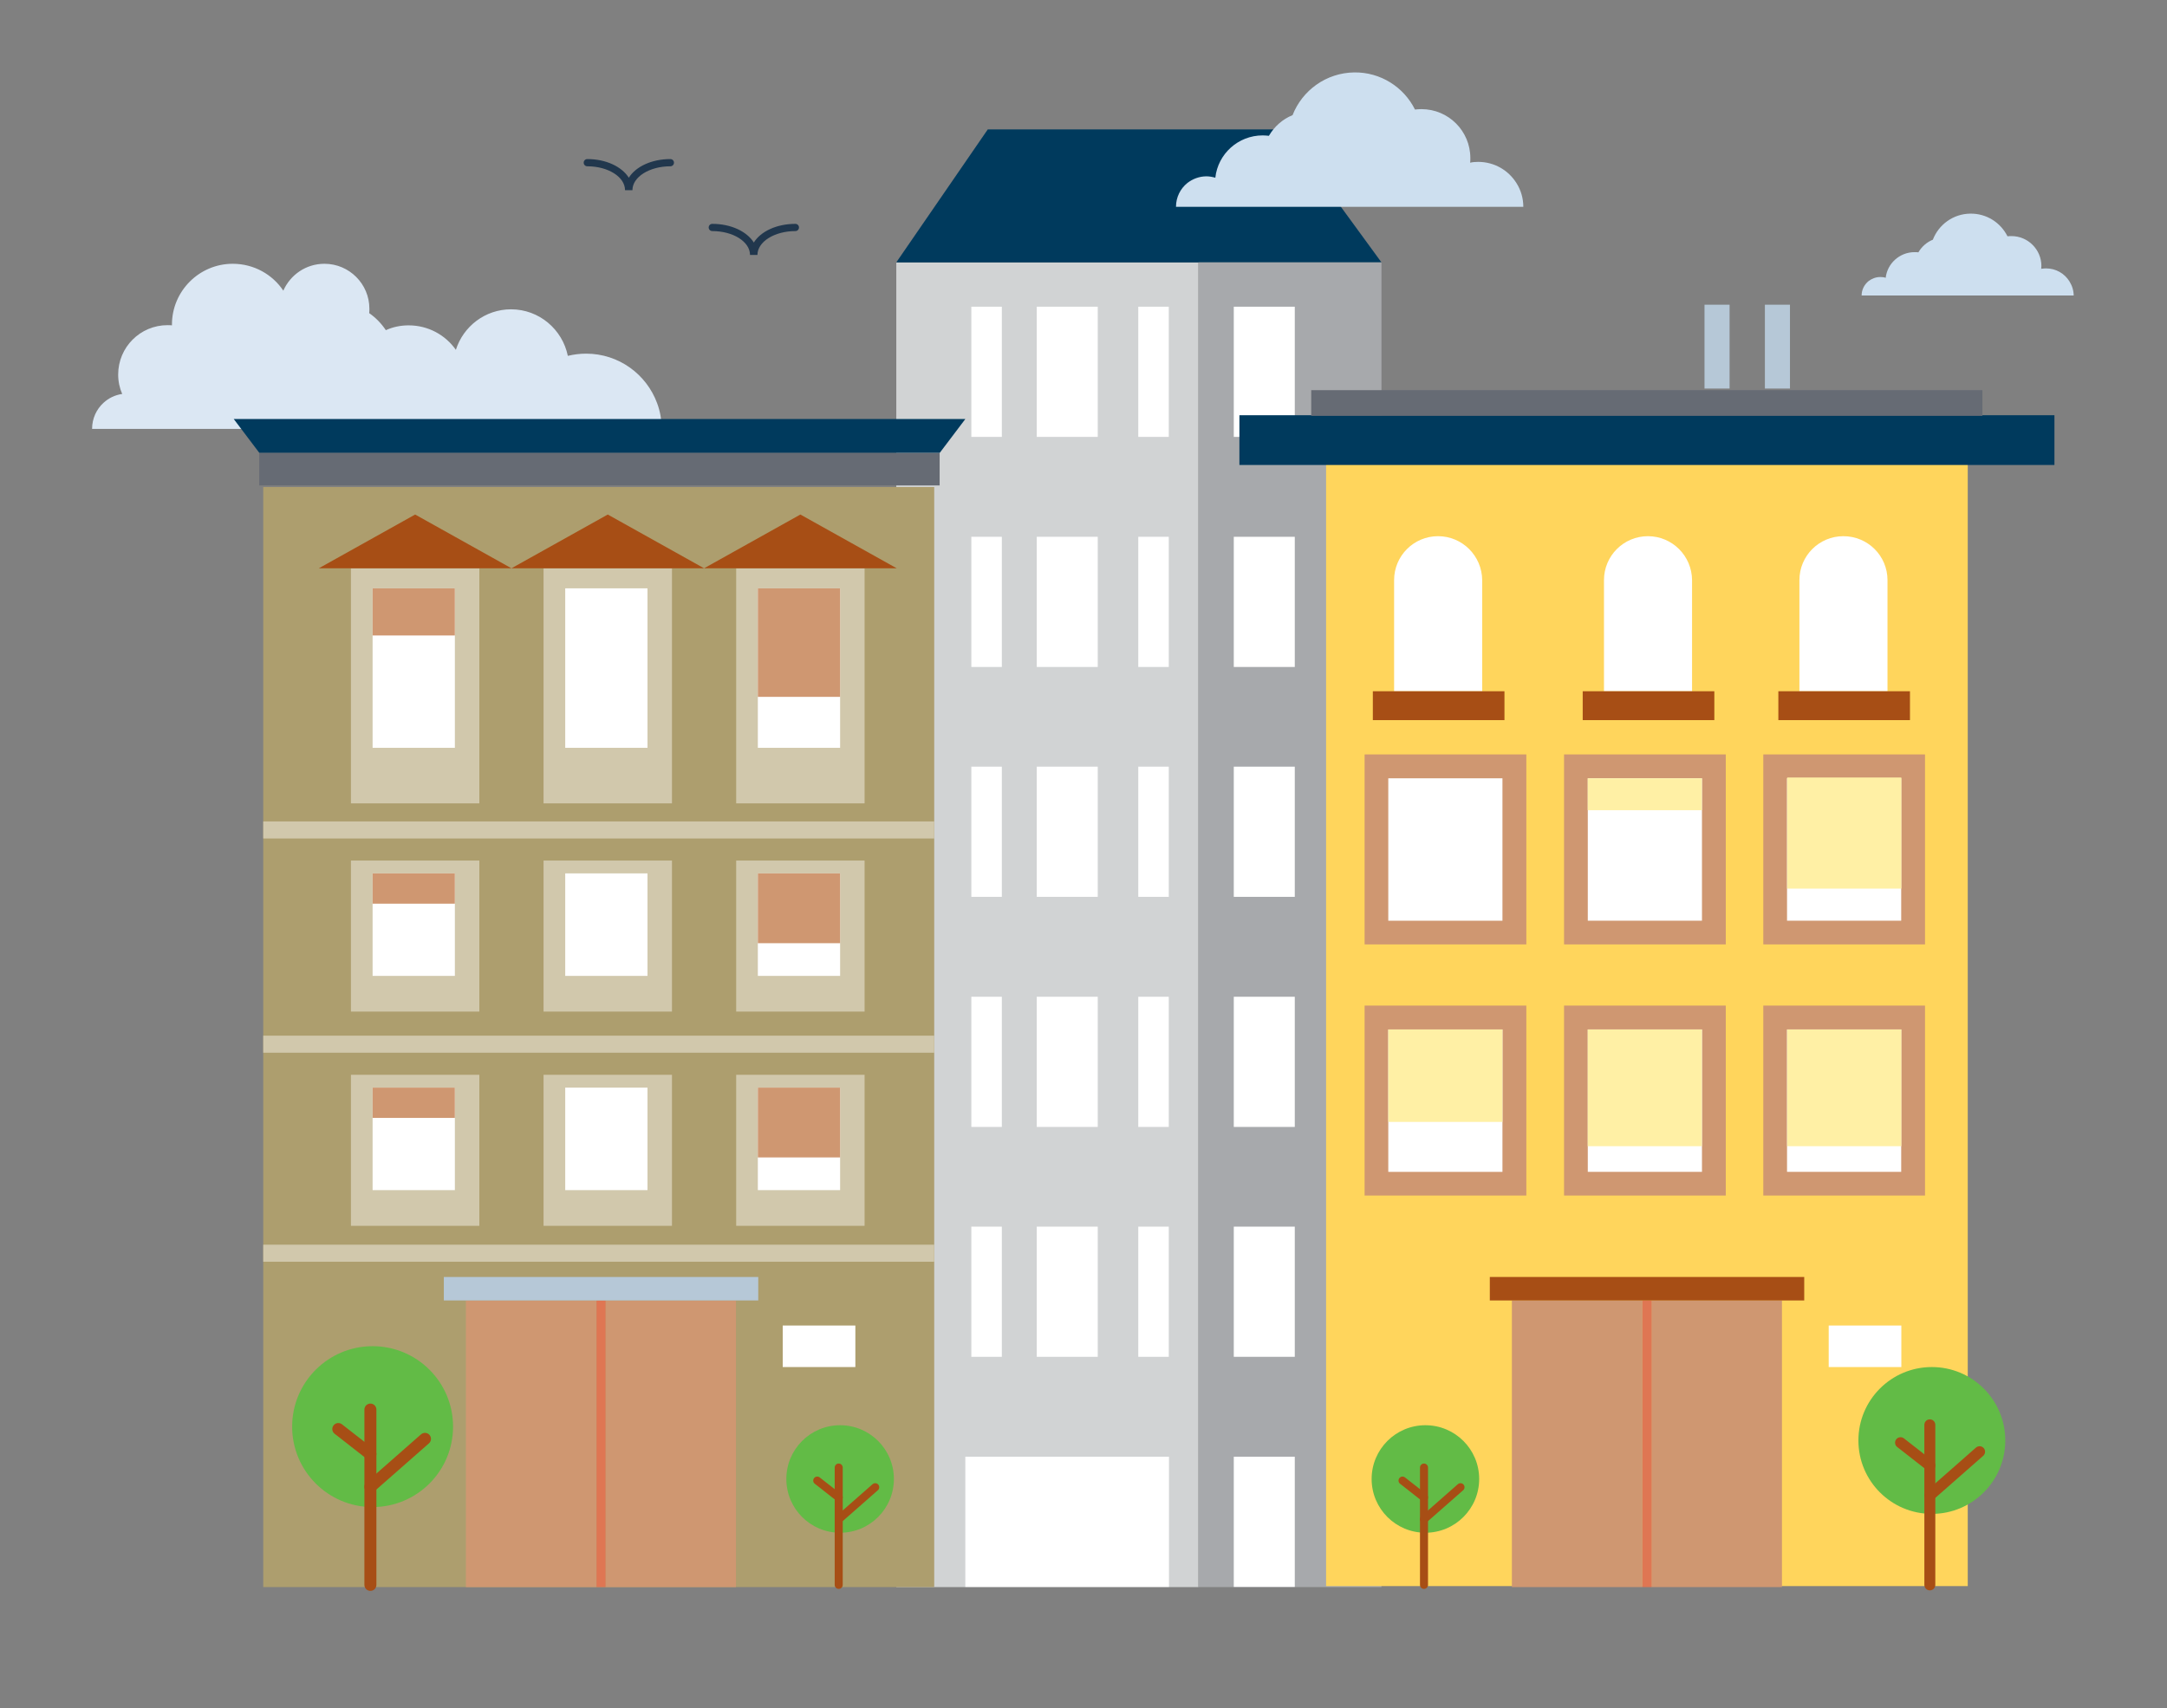 <svg version="1.1" xmlns="http://www.w3.org/2000/svg" xmlns:xlink="http://www.w3.org/1999/xlink" x="0px" y="0px" viewBox="0 0 1080 851.5" style="enable-background:new 0 0 1080 851.5;" xml:space="preserve" data-global-elvn="enableViewport, disableClick, oneHalf, startInvisible, notResponsive, 0, notLoop, 500">
<rect x="0" y="0" width="1080" height="851.5" fill="#808080" stroke="none"/>
<style type="text/css">
	.st0{fill:#D1D3D4;}
	.st1{fill:#003A5D;}
	.st2{fill:#A7A9AC;}
	.st3{fill:#FFFFFF;}
	.st4{fill:#DBE7F3;}
	.st5{fill:#CDDFEF;}
	.st6{fill:#21374D;}
	.st7{fill:#FFD55C;}
	.st8{fill:#CF9771;}
	.st9{fill:#FFF0A5;}
	.st10{fill:#DF7653;}
	.st11{fill:#A74E15;}
	.st12{fill:#666B74;}
	.st13{fill:#B6C8D7;}
	.st14{fill:#62BB46;}
	.st15{fill:#62BB46;stroke:#A74E15;stroke-width:5.457;stroke-linecap:round;stroke-miterlimit:10;}
	.st16{fill:#62BB46;stroke:#A74E15;stroke-width:4;stroke-linecap:round;stroke-miterlimit:10;}
	.st17{fill:#AD9E6E;}
	.st18{fill:#D1C8AC;}
	.st19{fill:#62BB46;stroke:#A74E15;stroke-width:5.976;stroke-linecap:round;stroke-miterlimit:10;}
</style>
<g id="Layer_9" class="elvn-layer" data-elvn="expandB, in, 0, 1000, backout" xmlns="http://www.w3.org/2000/svg">
	<g>
		<rect x="446.7" y="130.8" class="st0" width="150.6" height="660.4"></rect>
		<g>
			<polygon class="st1" points="446.7,130.8 492.3,64.5 640.1,64.5 688.5,130.8 			"></polygon>
			<rect x="597.3" y="130.8" class="st2" width="91.2" height="660.4"></rect>
			<rect x="614.9" y="726.2" class="st3" width="30.4" height="64.9"></rect>
			<rect x="614.9" y="611.5" class="st3" width="30.4" height="64.9"></rect>
			<rect x="614.9" y="496.9" class="st3" width="30.4" height="64.9"></rect>
			<rect x="614.9" y="382.2" class="st3" width="30.4" height="64.9"></rect>
			<rect x="614.9" y="267.6" class="st3" width="30.4" height="64.9"></rect>
			<rect x="614.9" y="152.9" class="st3" width="30.4" height="64.9"></rect>
			<rect x="481.1" y="726.2" class="st3" width="101.5" height="64.9"></rect>
			<rect x="516.7" y="611.5" class="st3" width="30.4" height="64.9"></rect>
			<rect x="516.7" y="496.9" class="st3" width="30.4" height="64.9"></rect>
			<rect x="516.7" y="382.2" class="st3" width="30.4" height="64.9"></rect>
			<rect x="516.7" y="267.6" class="st3" width="30.4" height="64.9"></rect>
			<rect x="516.7" y="152.9" class="st3" width="30.4" height="64.9"></rect>
			<rect x="567.3" y="611.5" class="st3" width="15.2" height="64.9"></rect>
			<rect x="567.3" y="496.9" class="st3" width="15.2" height="64.9"></rect>
			<rect x="567.3" y="382.2" class="st3" width="15.2" height="64.9"></rect>
			<rect x="567.3" y="267.6" class="st3" width="15.2" height="64.9"></rect>
			<rect x="567.3" y="152.9" class="st3" width="15.2" height="64.9"></rect>
			<rect x="484.1" y="611.5" class="st3" width="15.2" height="64.9"></rect>
			<rect x="484.1" y="496.9" class="st3" width="15.2" height="64.9"></rect>
			<rect x="484.1" y="382.2" class="st3" width="15.2" height="64.9"></rect>
			<rect x="484.1" y="267.6" class="st3" width="15.2" height="64.9"></rect>
			<rect x="484.1" y="152.9" class="st3" width="15.2" height="64.9"></rect>
		</g>
	</g>
</g>
<g id="Layer_8" class="elvn-layer" data-elvn="fadeShortL, in, 600, 1000, backout" xmlns="http://www.w3.org/2000/svg">
	<path class="st4" d="M327.5,201c-5.3-14.4-19.1-24.7-35.4-24.7c-3.1,0-6.2,0.4-9.1,1.1c-2.7-13.2-14.3-23.2-28.3-23.2
		c-12.9,0-23.8,8.5-27.5,20.2l0,0c-5.2-7.4-13.8-12.2-23.5-12.2c-4.1,0-7.9,0.8-11.4,2.4c0,0,0,0,0,0c-2.2-3.3-5-6.2-8.3-8.5
		c0.1-0.7,0.1-1.5,0.1-2.2c0-12.3-10-22.4-22.4-22.4c-9.2,0-17,5.5-20.5,13.4c-5.4-8.1-14.7-13.4-25.2-13.4
		c-16.7,0-30.3,13.6-30.3,30.3c0,0.2,0,0.3,0,0.4c-0.7-0.1-1.5-0.1-2.2-0.1c-13.6,0-24.6,11-24.6,24.6c0,3.5,0.7,6.7,2,9.7
		c-3.6,0.5-6.8,2.1-9.3,4.4c-3.5,3.2-5.7,7.8-5.7,13h7h28.1h105.7h33.8h33.9h48.2h27.1C329.8,209.4,329,205,327.5,201z"></path>
</g>
<g id="Layer_7" class="elvn-layer" data-elvn="fadeShortL, in, 700, 1000, backout" xmlns="http://www.w3.org/2000/svg">
	<g>
		<path class="st5" d="M759.2,103.2c0-4.4-1.2-8.4-3.4-11.9c-4-6.4-11-10.6-19.1-10.6c-1.4,0-2.7,0.1-4,0.4l0,0
			c0.1-0.7,0.1-1.5,0.1-2.3c0-13.5-10.9-24.4-24.4-24.4c-1.1,0-2.2,0.1-3.2,0.2c-5.5-11.1-17.1-18.7-30.3-18.5
			c-14,0.2-25.9,9-30.7,21.3c-5,2-9.1,5.7-11.8,10.3l0,0c-1-0.1-2-0.2-3.1-0.2c-12.2,0-22.3,9.2-23.6,21.1c-1.4-0.4-2.9-0.7-4.4-0.7
			c-3.6,0-6.9,1.3-9.5,3.3c-3.5,2.8-5.7,7.1-5.7,11.9H759.2z"></path>
	</g>
</g>
<g id="Layer_6" class="elvn-layer" data-elvn="fadeShortL, in, 1000, 1000, backout" xmlns="http://www.w3.org/2000/svg">
	<g>
		<path class="st6" d="M315.2,94.8h-3.7c0-6.6-8.4-11.9-18.8-11.9c-1,0-1.8-0.8-1.8-1.8c0-1,0.8-1.8,1.8-1.8
			c9.4,0,17.2,3.8,20.7,9.3c3.4-5.5,11.3-9.3,20.7-9.3c1,0,1.8,0.8,1.8,1.8c0,1-0.8,1.8-1.8,1.8C323.7,82.9,315.2,88.2,315.2,94.8z"></path>
	</g>
</g>
<g id="Layer_5" class="elvn-layer" data-elvn="fadeShortL, in, 900, 1000, backout" xmlns="http://www.w3.org/2000/svg">
	<g>
		<path class="st6" d="M377.5,127.1h-3.7c0-6.6-8.4-11.9-18.8-11.9c-1,0-1.8-0.8-1.8-1.8c0-1,0.8-1.8,1.8-1.8
			c9.4,0,17.2,3.8,20.7,9.3c3.4-5.5,11.3-9.3,20.7-9.3c1,0,1.8,0.8,1.8,1.8c0,1-0.8,1.8-1.8,1.8C386,115.2,377.5,120.5,377.5,127.1z
			"></path>
	</g>
</g>
<g id="Layer_4" class="elvn-layer" data-elvn="fadeShortR, in, 800, 1000, backout" xmlns="http://www.w3.org/2000/svg">
	<g>
		<path class="st5" d="M1033.5,147.5c0-2.7-0.8-5.1-2.1-7.2c-2.4-3.9-6.7-6.5-11.7-6.5c-0.8,0-1.6,0.1-2.4,0.2l0,0
			c0-0.5,0.1-0.9,0.1-1.4c0-8.2-6.7-14.9-14.9-14.9c-0.7,0-1.3,0-2,0.1c-3.4-6.8-10.4-11.4-18.5-11.3c-8.6,0.1-15.8,5.5-18.7,13
			c-3,1.2-5.6,3.5-7.2,6.3l0,0c-0.6-0.1-1.2-0.1-1.9-0.1c-7.4,0-13.6,5.6-14.4,12.8c-0.8-0.3-1.7-0.4-2.7-0.4c-2.2,0-4.2,0.8-5.8,2
			c-2.1,1.7-3.5,4.3-3.5,7.2H1033.5z"></path>
	</g>
</g>
<g id="Layer_3" class="elvn-layer" data-elvn="expandB, in, 200, 1000, backout" xmlns="http://www.w3.org/2000/svg">
	<g>
		<rect x="660.9" y="229.7" class="st7" width="319.8" height="561"></rect>
		<rect x="680.1" y="376.1" class="st8" width="80.6" height="94.7"></rect>
		<rect x="691.9" y="388" class="st3" width="56.9" height="71"></rect>
		<rect x="779.5" y="376.1" class="st8" width="80.6" height="94.7"></rect>
		
			<rect x="791.3" y="388" transform="matrix(-1 -1.224647e-16 1.224647e-16 -1 1639.536 846.986)" class="st3" width="56.9" height="71"></rect>
		<rect x="791.3" y="388" class="st9" width="56.9" height="15.9"></rect>
		<rect x="779.5" y="501.3" class="st8" width="80.6" height="94.7"></rect>
		
			<rect x="791.3" y="513.2" transform="matrix(-1 -1.224647e-16 1.224647e-16 -1 1639.536 1097.389)" class="st3" width="56.9" height="71"></rect>
		<rect x="791.3" y="513.2" class="st9" width="56.9" height="58.2"></rect>
		<rect x="680.1" y="501.3" class="st8" width="80.6" height="94.7"></rect>
		<rect x="691.9" y="513.2" class="st3" width="56.9" height="71"></rect>
		<rect x="691.9" y="513.2" class="st9" width="56.9" height="46.1"></rect>
		<rect x="878.8" y="376.1" class="st8" width="80.6" height="94.7"></rect>
		
			<rect x="890.7" y="388" transform="matrix(-1 -1.224647e-16 1.224647e-16 -1 1838.23 846.986)" class="st3" width="56.9" height="71"></rect>
		<rect x="890.7" y="387.6" class="st9" width="56.9" height="55.4"></rect>
		<rect x="878.8" y="501.3" class="st8" width="80.6" height="94.7"></rect>
		
			<rect x="890.7" y="513.2" transform="matrix(-1 -1.224647e-16 1.224647e-16 -1 1838.23 1097.389)" class="st3" width="56.9" height="71"></rect>
		<rect x="890.7" y="513.2" class="st9" width="56.9" height="58.2"></rect>
		<g>
			<rect x="753.5" y="648.3" class="st8" width="65.1" height="142.9"></rect>
			<rect x="823" y="648.3" class="st8" width="65.1" height="142.9"></rect>
			<rect x="818.6" y="648.3" class="st10" width="4.5" height="142.9"></rect>
		</g>
		<rect x="742.5" y="636.6" class="st11" width="156.7" height="11.7"></rect>
		<rect x="911.4" y="660.8" class="st3" width="36.2" height="20.7"></rect>
		<path class="st3" d="M716.7,267.3c-12.1,0-21.9,9.8-21.9,21.9v55.4h43.9v-55.4C738.6,277.1,728.8,267.3,716.7,267.3z"></path>
		<path class="st3" d="M821.3,267.3c-12.1,0-21.9,9.8-21.9,21.9v55.4h43.9v-55.4C843.2,277.1,833.4,267.3,821.3,267.3z"></path>
		<rect x="684.2" y="344.6" class="st11" width="65.6" height="14.4"></rect>
		<rect x="788.8" y="344.6" class="st11" width="65.6" height="14.4"></rect>
		<path class="st3" d="M918.7,267.3c-12.1,0-21.9,9.8-21.9,21.9v55.4h43.9v-55.4C940.7,277.1,930.9,267.3,918.7,267.3z"></path>
		<rect x="886.3" y="344.6" class="st11" width="65.6" height="14.4"></rect>
		<rect x="617.7" y="207" class="st1" width="406.2" height="24.8"></rect>
		<rect x="653.5" y="194.5" class="st12" width="334.5" height="12.8"></rect>
		<rect x="879.6" y="151.9" class="st13" width="12.5" height="41.8"></rect>
		<rect x="849.5" y="151.9" class="st13" width="12.5" height="41.8"></rect>
		<g>
			<circle class="st14" cx="962.8" cy="718.1" r="36.6"></circle>
			<g>
				<line class="st15" x1="961.8" y1="710.3" x2="961.8" y2="790.1"></line>
				<line class="st15" x1="986.6" y1="723.7" x2="961.8" y2="745.5"></line>
				<line class="st15" x1="947.2" y1="719.2" x2="961.8" y2="730.6"></line>
			</g>
		</g>
		<g>
			<circle class="st14" cx="710.4" cy="737.3" r="26.8"></circle>
			<g>
				<line class="st16" x1="709.7" y1="731.6" x2="709.7" y2="790.1"></line>
				<line class="st16" x1="727.9" y1="741.4" x2="709.7" y2="757.4"></line>
				<line class="st16" x1="699" y1="738.1" x2="709.7" y2="746.5"></line>
			</g>
		</g>
	</g>
</g>
<g id="Layer_2" class="elvn-layer" data-elvn="expandB, in, 400, 1000, backout" xmlns="http://www.w3.org/2000/svg">
	<g>
		<rect x="131.2" y="242.8" class="st17" width="334.4" height="548.4"></rect>
		<g>
			<rect x="131.2" y="516.3" class="st18" width="334.4" height="8.5"></rect>
		</g>
		<g>
			<rect x="131.2" y="409.5" class="st18" width="334.4" height="8.5"></rect>
		</g>
		<g>
			<rect x="131.2" y="620.5" class="st18" width="334.4" height="8.5"></rect>
		</g>
		<g>
			<rect x="232.2" y="648.3" class="st8" width="65.1" height="142.9"></rect>
			<rect x="301.7" y="648.3" class="st8" width="65.1" height="142.9"></rect>
			<rect x="297.3" y="648.3" class="st10" width="4.5" height="142.9"></rect>
		</g>
		<rect x="221.2" y="636.6" class="st13" width="156.7" height="11.7"></rect>
		<rect x="390.1" y="660.8" class="st3" width="36.2" height="20.7"></rect>
		<rect x="174.9" y="283.3" class="st18" width="64" height="117.2"></rect>
		<rect x="129.2" y="225.7" class="st12" width="339.1" height="16.3"></rect>
		<polygon class="st1" points="306.7,208.9 290.9,208.9 116.5,208.9 129.2,225.7 290.9,225.7 306.7,225.7 468.4,225.7 481.1,208.9 
					"></polygon>
		<rect x="185.7" y="293.3" class="st3" width="41" height="79.5"></rect>
		<polygon class="st11" points="206.9,256.5 158.9,283.3 174.9,283.3 206.9,283.3 238.9,283.3 254.9,283.3 		"></polygon>
		<rect x="270.9" y="283.3" class="st18" width="64" height="117.2"></rect>
		<rect x="281.7" y="293.3" class="st3" width="41" height="79.5"></rect>
		<polygon class="st11" points="302.9,256.5 254.9,283.3 270.9,283.3 302.9,283.3 334.9,283.3 350.9,283.3 		"></polygon>
		<rect x="366.9" y="283.3" class="st18" width="64" height="117.2"></rect>
		<rect x="377.7" y="293.3" class="st3" width="41" height="79.5"></rect>
		<polygon class="st11" points="398.9,256.5 350.9,283.3 366.9,283.3 398.9,283.3 430.9,283.3 446.9,283.3 		"></polygon>
		<rect x="185.7" y="293.3" class="st8" width="41" height="23.5"></rect>
		<rect x="377.7" y="293.3" class="st8" width="41" height="54.1"></rect>
		<rect x="174.9" y="429" class="st18" width="64" height="75.3"></rect>
		<rect x="185.7" y="435.4" class="st3" width="41" height="51.1"></rect>
		<rect x="270.9" y="429" class="st18" width="64" height="75.3"></rect>
		<rect x="281.7" y="435.4" class="st3" width="41" height="51.1"></rect>
		<rect x="366.9" y="429" class="st18" width="64" height="75.3"></rect>
		<rect x="377.7" y="435.4" class="st3" width="41" height="51.1"></rect>
		<rect x="185.7" y="435.4" class="st8" width="41" height="15.1"></rect>
		<rect x="377.7" y="435.4" class="st8" width="41" height="34.8"></rect>
		<rect x="174.9" y="535.8" class="st18" width="64" height="75.3"></rect>
		<rect x="185.7" y="542.2" class="st3" width="41" height="51.1"></rect>
		<rect x="270.9" y="535.8" class="st18" width="64" height="75.3"></rect>
		<rect x="281.7" y="542.2" class="st3" width="41" height="51.1"></rect>
		<rect x="366.9" y="535.8" class="st18" width="64" height="75.3"></rect>
		<rect x="377.7" y="542.2" class="st3" width="41" height="51.1"></rect>
		<rect x="185.7" y="542.2" class="st8" width="41" height="15.1"></rect>
		<rect x="377.7" y="542.2" class="st8" width="41" height="34.8"></rect>
		<g>
			<circle class="st14" cx="418.7" cy="737.3" r="26.8"></circle>
			<g>
				<line class="st16" x1="418" y1="731.6" x2="418" y2="790.1"></line>
				<line class="st16" x1="436.2" y1="741.4" x2="418" y2="757.4"></line>
				<line class="st16" x1="407.3" y1="738.1" x2="418" y2="746.5"></line>
			</g>
		</g>
		<g>
			<circle class="st14" cx="185.7" cy="711.2" r="40.1"></circle>
			<g>
				<line class="st19" x1="184.6" y1="702.7" x2="184.6" y2="790.1"></line>
				<line class="st19" x1="211.8" y1="717.3" x2="184.6" y2="741.2"></line>
				<line class="st19" x1="168.6" y1="712.4" x2="184.6" y2="724.9"></line>
			</g>
		</g>
	</g>
</g>
</svg>